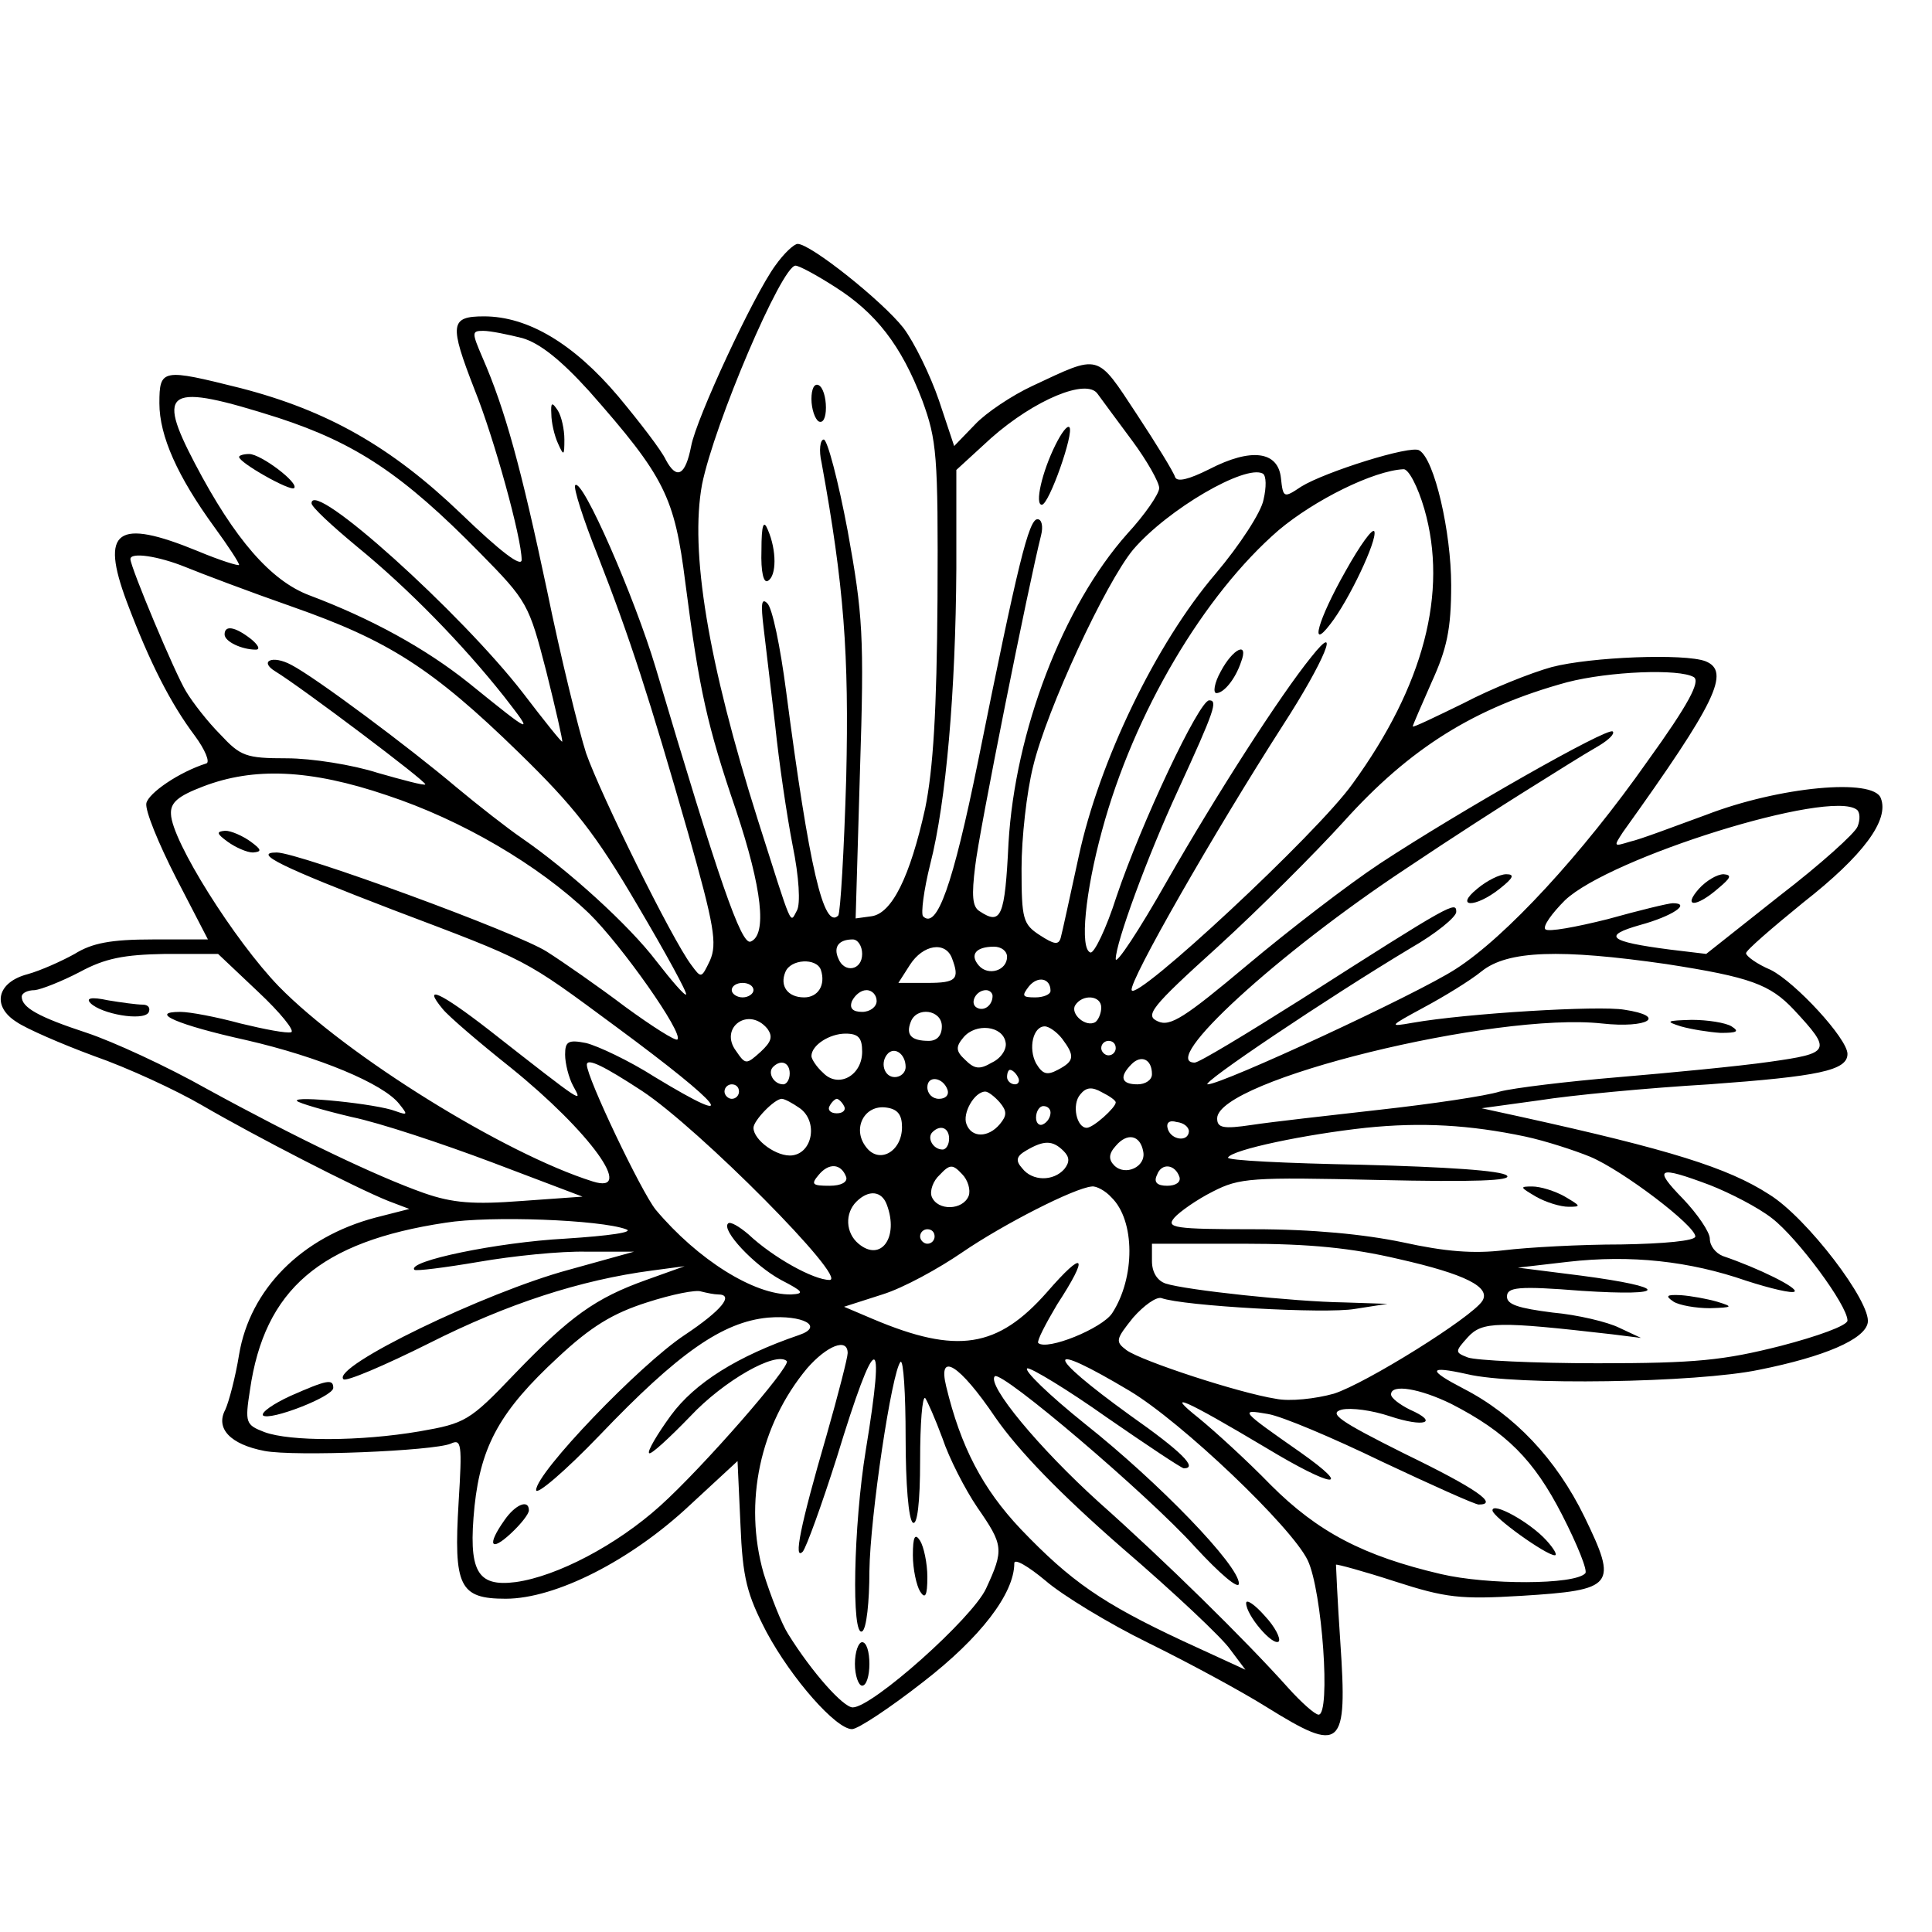 <?xml version="1.0" standalone="no"?>
<!DOCTYPE svg PUBLIC "-//W3C//DTD SVG 20010904//EN"
 "http://www.w3.org/TR/2001/REC-SVG-20010904/DTD/svg10.dtd">
<svg version="1.0" xmlns="http://www.w3.org/2000/svg"
 width="16pt" height="16pt" viewBox="0 0 16 16"
 preserveAspectRatio="xMidYMid meet">
<g transform="translate(0,16) scale(0.006,-0.006)"
fill="#000000" stroke="none">
<path d="M1070 2300 c-30 -41 -109 -211 -116 -249 -8 -41 -20 -47 -35 -19 -6
13 -36 52 -66 88 -61 72 -124 110 -185 110 -47 0 -48 -11 -13 -101 27 -67 65
-205 65 -235 0 -11 -29 11 -84 64 -96 92 -184 142 -304 173 -108 27 -112 27
-112 -21 0 -45 25 -101 76 -171 19 -26 34 -49 34 -52 0 -2 -26 6 -57 19 -112
46 -135 29 -98 -70 32 -85 61 -141 94 -185 14 -19 21 -36 16 -38 -38 -12 -80
-41 -83 -55 -2 -10 17 -56 41 -103 l44 -85 -76 0 c-58 0 -84 -5 -108 -20 -18
-10 -47 -23 -65 -28 -42 -11 -50 -44 -15 -66 13 -9 61 -30 107 -47 46 -16 113
-47 149 -68 74 -43 212 -114 257 -132 l29 -11 -47 -12 c-102 -27 -173 -99
-188 -189 -5 -31 -14 -65 -19 -76 -14 -26 7 -48 54 -57 42 -8 233 0 257 10 15
7 16 0 11 -81 -7 -116 1 -133 65 -133 69 0 173 53 254 129 l66 61 4 -87 c3
-75 9 -97 36 -149 35 -65 96 -134 118 -134 8 0 52 29 98 65 79 61 126 122 126
164 0 7 19 -4 43 -24 23 -20 87 -59 142 -86 55 -27 129 -67 164 -89 103 -64
111 -57 101 90 -4 58 -6 106 -6 107 1 1 38 -9 81 -23 71 -23 91 -25 175 -20
129 8 133 14 87 109 -39 80 -97 141 -167 177 -50 26 -49 32 5 20 66 -16 317
-12 403 6 90 18 146 42 150 65 5 28 -84 145 -136 177 -57 37 -138 62 -342 107
l-55 12 80 11 c44 7 149 17 234 22 151 11 191 19 191 42 0 21 -72 99 -106 116
-19 8 -34 19 -34 23 0 4 36 35 79 70 83 65 119 114 107 144 -10 28 -140 16
-241 -23 -44 -16 -91 -34 -105 -37 -23 -7 -23 -7 -10 13 129 180 149 222 114
236 -29 11 -158 6 -212 -8 -29 -8 -84 -30 -122 -50 -39 -19 -70 -34 -70 -32 0
2 12 29 26 61 21 46 27 73 27 134 0 73 -23 174 -44 186 -11 8 -131 -30 -163
-50 -24 -16 -25 -16 -28 12 -4 37 -41 42 -99 12 -28 -14 -44 -18 -47 -11 -2 7
-26 46 -53 87 -56 85 -50 83 -144 39 -28 -13 -64 -37 -79 -53 l-29 -30 -21 63
c-12 35 -34 80 -49 100 -29 37 -128 116 -146 116 -5 0 -19 -13 -31 -30z m82
-29 c57 -36 92 -81 121 -157 20 -55 22 -74 21 -274 -1 -155 -6 -235 -17 -289
-21 -95 -46 -145 -74 -149 l-22 -3 6 204 c6 186 4 215 -17 331 -13 69 -28 126
-33 126 -5 0 -7 -15 -3 -32 31 -170 38 -264 34 -435 -3 -101 -8 -186 -11 -190
-20 -20 -40 65 -72 310 -8 61 -19 115 -26 121 -8 8 -9 -1 -5 -34 3 -25 10 -85
16 -135 5 -49 16 -124 24 -165 9 -44 11 -81 6 -90 -10 -18 -5 -29 -54 125 -69
218 -94 371 -77 463 17 84 110 302 129 302 5 0 29 -13 54 -29z m-431 -71 c24
-7 53 -30 92 -73 105 -119 118 -146 133 -265 19 -147 30 -197 70 -314 36 -108
43 -172 20 -181 -13 -5 -44 85 -131 378 -29 97 -101 262 -111 252 -3 -3 11
-47 31 -97 45 -115 71 -196 125 -384 36 -127 40 -152 30 -175 -12 -25 -12 -25
-26 -6 -27 36 -125 235 -145 292 -10 31 -35 132 -54 225 -36 170 -58 250 -89
321 -15 35 -15 37 1 37 10 0 34 -5 54 -10z m842 -142 c20 -27 37 -57 37 -65 0
-8 -20 -37 -44 -63 -89 -100 -155 -273 -164 -427 -5 -102 -10 -114 -40 -94
-10 6 -11 22 -6 62 5 46 74 390 91 457 3 12 1 22 -5 22 -12 0 -27 -61 -82
-334 -35 -172 -57 -233 -76 -214 -3 4 1 36 10 72 22 86 35 239 36 408 l0 136
48 44 c60 53 132 83 147 61 6 -8 27 -37 48 -65z m-1179 32 c107 -35 172 -78
278 -186 66 -67 68 -71 92 -164 13 -52 23 -96 22 -97 -1 -1 -25 29 -54 67 -85
110 -292 297 -292 262 0 -5 28 -31 63 -60 71 -58 146 -135 203 -207 42 -54 40
-53 -49 19 -60 48 -135 89 -220 121 -53 20 -103 77 -158 182 -54 103 -39 112
115 63z m1360 -113 c-3 -17 -33 -63 -66 -102 -83 -97 -161 -260 -189 -390 -12
-55 -23 -106 -25 -113 -3 -10 -9 -9 -29 4 -23 15 -25 22 -25 92 0 42 7 105 16
141 19 79 100 253 138 299 48 56 155 118 179 105 5 -3 5 -19 1 -36z m222 -13
c33 -115 -1 -244 -99 -379 -49 -69 -300 -302 -305 -285 -4 12 114 218 209 366
57 88 81 147 39 94 -43 -53 -131 -190 -199 -309 -39 -69 -71 -117 -71 -108 0
22 43 140 86 233 51 111 55 124 43 124 -14 0 -94 -170 -128 -271 -14 -44 -31
-79 -36 -77 -15 5 -7 84 16 168 44 163 141 326 244 415 50 42 131 82 172 84 7
1 20 -24 29 -55z m-1710 -80 c22 -9 88 -34 148 -55 131 -46 192 -84 312 -201
76 -74 106 -112 164 -211 39 -66 69 -121 67 -123 -2 -2 -20 19 -41 46 -38 50
-122 126 -186 170 -19 13 -60 45 -90 70 -65 55 -195 152 -228 169 -26 14 -45
5 -22 -9 36 -22 210 -153 207 -156 -1 -2 -31 6 -66 16 -34 11 -91 20 -125 20
-57 0 -64 3 -92 33 -17 17 -38 44 -47 59 -15 24 -77 172 -77 183 0 10 39 4 76
-11z m2082 -152 c9 -6 -7 -37 -64 -116 -90 -128 -196 -243 -265 -287 -54 -35
-322 -159 -342 -159 -12 0 165 119 280 188 35 20 63 43 63 50 0 15 -5 13 -213
-120 -76 -48 -142 -88 -148 -88 -50 0 115 151 292 268 64 43 136 89 160 104
24 15 53 33 64 40 11 7 31 19 43 26 13 8 21 16 18 19 -6 7 -213 -111 -321
-182 -44 -29 -127 -93 -183 -140 -87 -73 -107 -86 -124 -78 -18 8 -10 19 83
103 57 52 135 130 174 173 91 101 180 157 308 192 58 15 155 19 175 7z m-1804
-163 c103 -34 209 -96 279 -163 45 -44 131 -166 122 -174 -2 -3 -35 18 -72 45
-37 28 -86 62 -108 76 -40 26 -343 137 -373 137 -35 0 9 -21 160 -79 190 -72
179 -66 309 -162 149 -110 175 -143 53 -69 -36 23 -79 43 -95 47 -25 5 -29 2
-29 -16 0 -12 5 -32 11 -43 13 -24 18 -28 -116 77 -67 52 -93 64 -64 29 8 -10
50 -46 94 -81 109 -88 173 -176 113 -157 -121 38 -339 173 -433 269 -61 63
-148 201 -149 238 -1 16 10 25 44 38 70 27 148 24 254 -12z m2030 -43 c-3 -9
-52 -53 -108 -96 l-101 -80 -50 6 c-85 11 -94 19 -41 34 44 12 71 30 45 30 -6
0 -47 -10 -90 -22 -44 -11 -82 -18 -86 -14 -4 4 9 22 27 40 62 59 366 154 403
125 4 -3 5 -13 1 -23z m-1374 -176 c0 -23 -25 -27 -33 -6 -7 16 1 26 20 26 7
0 13 -9 13 -20z m124 -6 c11 -29 6 -34 -34 -34 l-40 0 16 25 c18 28 49 33 58
9z m76 2 c0 -19 -26 -27 -39 -12 -13 15 -4 26 21 26 10 0 18 -6 18 -14z
m-1034 -48 c31 -29 51 -54 46 -56 -6 -2 -37 4 -70 12 -33 9 -70 16 -83 16 -45
0 -4 -18 91 -39 100 -23 189 -60 211 -88 12 -15 12 -16 -5 -10 -25 10 -143 22
-136 14 3 -3 37 -13 75 -22 39 -8 126 -37 195 -63 l124 -47 -84 -6 c-66 -5
-95 -3 -135 11 -65 23 -174 75 -300 144 -55 31 -129 65 -165 77 -67 22 -90 35
-90 50 0 5 8 9 18 9 9 1 37 12 62 25 35 19 61 24 118 25 l73 0 55 -52z m1944
38 c116 -18 143 -28 176 -63 53 -57 51 -60 -34 -72 -42 -6 -136 -15 -207 -21
-72 -6 -146 -15 -165 -20 -19 -6 -93 -17 -165 -25 -71 -8 -151 -17 -177 -21
-40 -6 -48 -4 -48 9 0 53 384 147 531 131 64 -7 91 10 31 19 -35 6 -218 -5
-292 -18 -34 -6 -33 -5 15 21 28 15 64 37 80 50 36 29 109 31 255 10z m-1167
-8 c7 -21 -4 -38 -23 -38 -23 0 -34 16 -26 35 7 18 43 20 49 3z m317 -29 c0
-5 -10 -9 -21 -9 -18 0 -19 2 -9 15 12 15 30 12 30 -6z m-410 1 c0 -5 -7 -10
-15 -10 -8 0 -15 5 -15 10 0 6 7 10 15 10 8 0 15 -4 15 -10z m170 -15 c0 -8
-9 -15 -20 -15 -13 0 -18 5 -14 15 4 8 12 15 20 15 8 0 14 -7 14 -15z m160 7
c0 -13 -12 -22 -22 -16 -10 6 -1 24 13 24 5 0 9 -4 9 -8z m150 -16 c0 -8 -4
-17 -8 -20 -13 -8 -35 11 -28 23 10 16 36 14 36 -3z m-220 -26 c0 -13 -7 -20
-18 -20 -24 0 -32 8 -25 26 8 22 43 17 43 -6z m-241 -3 c8 -11 6 -18 -9 -32
-20 -18 -21 -18 -34 1 -24 32 17 62 43 31z m329 -19 c2 -9 -6 -22 -19 -28 -17
-10 -24 -9 -37 4 -13 12 -13 18 -2 31 17 20 54 16 58 -7z m78 5 c18 -24 17
-31 -6 -43 -15 -8 -21 -6 -30 9 -11 21 -4 51 12 51 6 0 17 -8 24 -17z m-276
-18 c0 -33 -33 -51 -54 -29 -9 8 -16 19 -16 23 0 15 25 31 47 31 18 0 23 -6
23 -25z m350 5 c0 -5 -4 -10 -10 -10 -5 0 -10 5 -10 10 0 6 5 10 10 10 6 0 10
-4 10 -10z m-290 -26 c0 -8 -7 -14 -15 -14 -15 0 -21 21 -9 33 10 9 24 -2 24
-19z m340 -10 c0 -8 -9 -14 -20 -14 -22 0 -26 10 -8 28 13 13 28 7 28 -14z
m-704 -23 c79 -52 286 -261 259 -261 -22 0 -78 31 -112 63 -13 11 -25 18 -28
15 -10 -9 36 -58 73 -78 31 -16 33 -19 14 -20 -51 -1 -129 48 -187 117 -20 25
-95 182 -95 200 0 10 24 -2 76 -36z m204 24 c0 -8 -4 -15 -9 -15 -13 0 -22 16
-14 24 11 11 23 6 23 -9z m315 -5 c3 -5 1 -10 -4 -10 -6 0 -11 5 -11 10 0 6 2
10 4 10 3 0 8 -4 11 -10z m-97 -18 c2 -7 -3 -12 -12 -12 -9 0 -16 7 -16 16 0
17 22 14 28 -4z m-288 -2 c0 -5 -4 -10 -10 -10 -5 0 -10 5 -10 10 0 6 5 10 10
10 6 0 10 -4 10 -10z m520 -15 c0 -7 -31 -35 -40 -35 -14 0 -21 32 -9 46 8 10
16 11 30 3 10 -5 19 -11 19 -14z m-160 0 c10 -12 10 -18 0 -30 -16 -19 -39
-19 -46 0 -6 15 11 45 26 45 4 0 13 -7 20 -15z m-276 -8 c25 -18 18 -61 -10
-65 -21 -3 -54 21 -54 38 0 10 29 40 39 40 4 0 15 -6 25 -13z m61 3 c3 -5 -1
-10 -10 -10 -9 0 -13 5 -10 10 3 6 8 10 10 10 2 0 7 -4 10 -10z m80 -29 c0
-34 -32 -52 -50 -27 -19 25 -2 58 28 54 16 -2 22 -10 22 -27z m205 20 c0 -6
-4 -13 -10 -16 -5 -3 -10 1 -10 9 0 9 5 16 10 16 6 0 10 -4 10 -9z m191 -26
c-1 -15 -24 -12 -29 3 -3 9 2 13 12 10 10 -1 17 -7 17 -13z m464 -7 c28 -6 68
-19 90 -28 45 -19 145 -95 145 -110 0 -6 -43 -10 -102 -11 -57 0 -129 -4 -162
-8 -42 -5 -81 -2 -140 11 -53 11 -124 18 -205 18 -111 0 -122 2 -110 16 7 8
31 25 53 36 37 19 53 20 228 16 134 -3 185 -1 178 6 -7 7 -84 12 -200 15 -105
2 -188 6 -185 10 6 11 107 32 190 41 77 8 144 4 220 -12z m-795 -3 c0 -8 -4
-15 -9 -15 -13 0 -22 16 -14 24 11 11 23 6 23 -9z m268 -18 c4 -21 -25 -34
-40 -19 -8 8 -8 16 2 27 16 19 34 15 38 -8z m-110 1 c8 -8 9 -15 1 -25 -15
-17 -44 -17 -58 1 -10 11 -8 17 6 25 24 14 36 14 51 -1z m-300 -36 c2 -7 -7
-12 -23 -12 -24 0 -26 2 -15 15 14 17 31 16 38 -3z m169 -26 c-8 -20 -43 -21
-51 -1 -3 8 2 22 11 30 14 15 18 15 31 1 8 -8 12 -22 9 -30z m291 26 c2 -7 -5
-12 -17 -12 -14 0 -19 5 -14 15 6 17 25 15 31 -3z m732 -11 c28 -11 67 -31 86
-46 35 -27 104 -120 104 -141 0 -7 -42 -22 -92 -35 -79 -20 -117 -24 -253 -24
-88 0 -168 4 -179 8 -18 7 -18 8 0 28 20 22 42 22 199 4 l40 -5 -30 14 c-16 8
-58 18 -92 21 -47 6 -63 11 -63 22 0 13 15 15 103 8 122 -8 121 5 -1 21 l-87
11 69 8 c87 10 168 1 246 -26 34 -11 64 -18 67 -15 5 5 -49 32 -99 49 -10 4
-18 14 -18 24 0 9 -17 34 -37 55 -42 43 -35 46 37 19z m-826 -17 c33 -32 33
-111 1 -160 -14 -21 -90 -52 -102 -41 -2 3 10 26 26 53 45 69 38 77 -14 17
-68 -77 -124 -86 -240 -37 l-40 17 53 17 c29 9 78 36 110 58 57 39 155 89 179
91 6 1 19 -6 27 -15z m-310 -10 c17 -45 -8 -80 -39 -54 -18 15 -19 42 -3 58
17 17 35 15 42 -4z m-360 -34 c12 -4 -22 -9 -84 -13 -93 -5 -219 -31 -208 -43
2 -2 42 3 89 11 46 8 113 15 149 14 l65 0 -90 -25 c-115 -31 -328 -134 -311
-151 3 -4 57 19 119 50 107 54 208 87 307 100 l45 6 -53 -19 c-70 -25 -105
-50 -182 -130 -62 -65 -68 -68 -131 -79 -82 -14 -179 -14 -214 -1 -26 10 -27
13 -20 58 20 139 97 205 270 231 62 10 214 4 249 -9z m426 -10 c0 -5 -4 -10
-10 -10 -5 0 -10 5 -10 10 0 6 5 10 10 10 6 0 10 -4 10 -10z m640 -31 c93 -21
128 -39 116 -58 -15 -23 -161 -114 -205 -128 -25 -7 -61 -11 -80 -7 -51 8
-185 52 -206 67 -16 12 -15 15 9 45 15 17 32 29 39 27 30 -11 227 -22 267 -15
l45 7 -60 2 c-69 1 -218 17 -246 26 -12 4 -19 16 -19 31 l0 24 126 0 c93 0
150 -6 214 -21z m-939 -49 c23 0 5 -22 -46 -56 -62 -41 -205 -190 -205 -214 0
-8 40 26 88 76 108 113 169 156 232 162 48 4 78 -12 43 -24 -85 -29 -144 -66
-177 -111 -19 -26 -33 -50 -30 -52 2 -3 28 21 57 51 46 49 118 90 133 76 6 -7
-116 -147 -175 -200 -60 -54 -142 -97 -199 -105 -54 -7 -66 15 -57 105 9 84
36 132 115 205 46 43 76 61 123 76 34 11 68 18 75 15 8 -2 18 -4 23 -4z m179
-81 c0 -6 -13 -57 -29 -113 -37 -127 -46 -174 -33 -161 5 6 26 64 47 130 54
177 68 180 40 10 -17 -104 -20 -259 -5 -250 6 3 10 41 10 83 1 76 31 276 43
289 4 3 7 -44 7 -105 0 -63 4 -113 10 -117 6 -4 10 27 10 86 0 51 3 89 7 86 3
-4 14 -29 24 -56 9 -27 31 -70 48 -95 36 -52 37 -58 12 -112 -19 -41 -157
-164 -184 -164 -13 0 -56 48 -89 101 -9 14 -24 52 -34 84 -28 98 -5 205 60
283 27 31 56 43 56 21z m389 -52 c72 -43 224 -188 246 -234 20 -42 32 -213 15
-213 -5 0 -24 17 -42 37 -59 66 -171 176 -261 256 -83 75 -155 162 -144 174 9
9 212 -164 276 -235 35 -38 61 -60 61 -51 0 25 -110 139 -212 220 -50 40 -86
75 -80 77 5 1 55 -29 110 -68 55 -38 103 -70 106 -70 20 0 -3 23 -74 73 -119
86 -120 105 -1 34z m-185 -37 c32 -46 89 -105 175 -180 71 -61 138 -124 149
-140 l21 -28 -87 40 c-111 52 -154 82 -223 154 -53 56 -83 114 -103 197 -12
49 18 31 68 -43z m629 19 c76 -39 114 -77 153 -153 21 -41 36 -78 32 -81 -15
-16 -135 -16 -199 -1 -107 25 -170 58 -235 123 -32 33 -77 74 -99 92 -49 39
-21 27 93 -41 91 -55 122 -59 47 -6 -83 58 -85 60 -45 53 19 -3 90 -33 158
-66 68 -32 128 -59 133 -59 28 0 -3 22 -102 70 -90 45 -106 56 -87 61 13 3 42
-1 66 -9 48 -16 69 -9 28 9 -14 7 -26 16 -26 21 0 15 40 8 83 -13z"/>
<path d="M1120 2116 c0 -14 5 -28 10 -31 6 -3 10 5 10 19 0 14 -4 28 -10 31
-6 3 -10 -5 -10 -19z"/>
<path d="M1051 1907 c-1 -30 3 -46 9 -42 12 7 12 42 0 70 -6 15 -9 8 -9 -28z"/>
<path d="M761 2095 c0 -11 4 -29 9 -40 8 -18 9 -18 9 5 0 14 -4 32 -9 40 -8
12 -10 12 -9 -5z"/>
<path d="M1457 2053 c-19 -38 -29 -83 -19 -83 10 0 45 100 38 107 -3 3 -11 -8
-19 -24z"/>
<path d="M330 2036 c0 -8 71 -48 76 -43 7 7 -46 47 -62 47 -8 0 -14 -2 -14 -4z"/>
<path d="M1857 1878 c-38 -67 -50 -111 -21 -73 26 33 65 116 61 128 -2 6 -20
-19 -40 -55z"/>
<path d="M1685 1740 c-9 -16 -11 -30 -6 -30 10 0 26 19 34 43 11 29 -11 19
-28 -13z"/>
<path d="M310 1791 c0 -10 24 -21 43 -21 7 0 3 7 -7 15 -22 17 -36 19 -36 6z"/>
<path d="M2039 1440 c-32 -26 -3 -27 31 0 19 15 21 20 9 20 -9 0 -27 -9 -40
-20z"/>
<path d="M314 1505 c11 -8 27 -15 35 -15 13 1 12 4 -3 15 -11 8 -27 15 -35 15
-13 -1 -12 -4 3 -15z"/>
<path d="M2345 1440 c-23 -26 -4 -26 26 0 18 15 20 19 8 20 -9 0 -24 -9 -34
-20z"/>
<path d="M125 1282 c15 -15 72 -25 80 -13 3 6 0 11 -8 11 -8 0 -30 3 -48 6
-23 5 -31 3 -24 -4z"/>
<path d="M2320 1250 c14 -4 39 -8 55 -9 23 0 26 2 15 9 -8 5 -33 9 -55 9 -35
-1 -37 -2 -15 -9z"/>
<path d="M2120 1015 c14 -8 34 -14 45 -14 18 0 17 1 -5 14 -14 8 -34 14 -45
14 -18 0 -17 -1 5 -14z"/>
<path d="M2310 870 c8 -5 31 -9 50 -9 32 1 33 2 10 9 -14 4 -36 8 -50 9 -20 1
-22 -1 -10 -9z"/>
<path d="M401 740 c-24 -11 -41 -23 -38 -27 9 -8 97 26 97 38 0 13 -9 11 -59
-11z"/>
<path d="M696 568 c-24 -34 -19 -44 9 -18 14 13 25 27 25 32 0 16 -19 8 -34
-14z"/>
<path d="M1260 520 c0 -19 5 -42 10 -50 7 -11 10 -6 10 20 0 19 -5 42 -10 50
-7 11 -10 6 -10 -20z"/>
<path d="M1180 370 c0 -16 5 -30 10 -30 6 0 10 14 10 30 0 17 -4 30 -10 30 -5
0 -10 -13 -10 -30z"/>
<path d="M1720 454 c0 -17 37 -60 45 -53 3 4 -5 20 -19 35 -14 16 -26 24 -26
18z"/>
<path d="M2060 582 c0 -9 74 -62 86 -62 4 0 -1 9 -12 21 -23 25 -74 53 -74 41z"/>
</g>
</svg>
